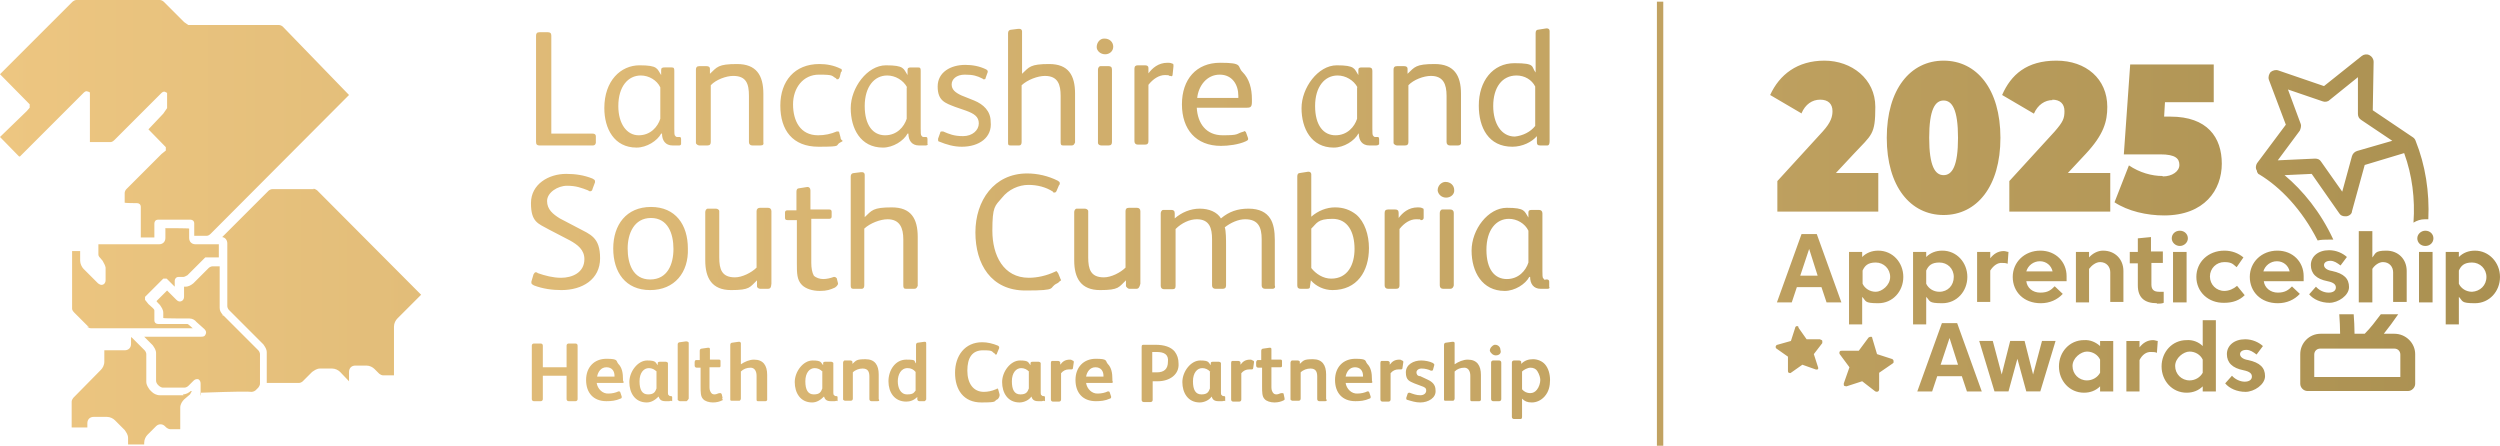 <?xml version="1.0" encoding="UTF-8"?>
<svg id="Layer_2" xmlns="http://www.w3.org/2000/svg" version="1.1" xmlns:xlink="http://www.w3.org/1999/xlink" viewBox="0 0 589.5 105.1">
  <!-- Generator: Adobe Illustrator 29.6.1, SVG Export Plug-In . SVG Version: 2.1.1 Build 9)  -->
  <defs>
    <style>
      .st0 {
        fill: url(#linear-gradient);
      }
    </style>
    <linearGradient id="linear-gradient" x1="0" y1="52.6" x2="589.5" y2="52.6" gradientUnits="userSpaceOnUse">
      <stop offset="0" stop-color="#edc681"/>
      <stop offset=".5" stop-color="#ccab69"/>
      <stop offset="1" stop-color="#aa9051"/>
    </linearGradient>
  </defs>
  <path class="st0" d="M424.9,26.8l-7.5-4.4c2.2-4.8,6.4-8.1,12.8-8.1s12,4.3,12,10.9-.8,6.5-5.1,11.1l-4.2,4.5h10v9.1h-23.8v-7.2l10.7-11.7c2-2.2,2.3-3.6,2.3-4.8,0-1.7-1-2.7-2.9-2.7s-3.5,1.1-4.4,3.2ZM458.3,50.7c-7.8,0-13.4-6.7-13.4-18.2s5.6-18.2,13.4-18.2,13.4,6.7,13.4,18.2-5.6,18.2-13.4,18.2ZM458.3,41.3c2,0,3.4-2.1,3.4-8.8s-1.4-8.8-3.4-8.8-3.4,2.1-3.4,8.8,1.4,8.8,3.4,8.8ZM483.9,23.5c1.9,0,2.9,1,2.9,2.7s-.3,2.5-2.3,4.8l-10.7,11.7v7.2h23.8v-9.1h-10l4.2-4.5c4.3-4.6,5.1-7.7,5.1-11.1,0-6.6-5-10.9-12-10.9s-10.7,3.3-12.8,8.1l7.5,4.4c.9-2.1,2.6-3.2,4.4-3.2ZM509.9,41.5c-2.5,0-5.4-.8-7.9-2.5l-3.4,8.7c3.2,2.1,7.6,3.1,11.7,3.1,9.5,0,13.6-6,13.6-12.2s-3.4-11.1-12.1-11.1h-1.5l.2-3.4h11.5v-8.9h-19.7l-1.5,21.2h8.6c3.6,0,4.5,1,4.5,2.5s-1.7,2.7-3.9,2.7ZM567.5,71.2v-7.3c0-2.8-2-4.8-4.8-4.8s-2.5.7-3.3,1.6v-6.2h-3.2v16.8h3.2v-7.9c.5-.8,1.5-1.6,2.5-1.6,1.5,0,2.4,1.1,2.4,2.4v7h3.2ZM198.4,32.9c-.2-.2-.2-.3-.2-.5l-.3-1.1c0-.1,0-.3-.3-.3h-.3c-1.4.6-2.8.9-4.4.9-4.2,0-5.9-3.4-5.9-7.3s2.4-7,6.1-7,2.9.3,4.1.9c0,.2,0,.2.3.2.3,0,.3-.2.5-.5l.3-1.2q.2-.1.2-.3c0-.2,0-.5-.3-.5-1.6-.8-3.3-1.1-5-1.1-5.8,0-9.2,4-9.2,9.8s2.9,9.7,9,9.7,3.6-.3,5.3-1.1c.5-.2.5-.3,0-.6ZM196.8,65.3h-.2c-.8.3-1.7.5-2.5.5s-1.7-.3-2.2-.8c-.4-.7-.6-1.8-.6-3v-10.4h4.2c.4,0,.6-.2.6-.5v-1.2c0-.3-.2-.5-.5-.5h-4.5v-4.5c0-.5-.3-.8-.6-.8h-.2l-1.9.3c-.4,0-.6.3-.6.8v4.4h-2.2c-.3,0-.5.2-.5.5v1.2c0,.4.1.6.6.6h2.2v10.2c0,2.3,0,3.9,1.2,5.1.9.9,2.5,1.4,4.2,1.4s2.5-.3,3.6-.8c.3-.2.5-.4.7-.8v-.2l-.3-1.2c0,0-.3-.3-.5-.3ZM514,54.4c-1.1,0-1.9.8-1.9,1.8s.9,1.8,1.9,1.8,1.9-.8,1.9-1.8-.8-1.8-1.9-1.8ZM158.5,93.7v.9c-.4-.2-.5,0-.7,0h-.9c-1.1,0-1.4-.5-1.6-1.1-.8.8-1.7,1.4-2.8,1.4-2.8,0-4.1-2.3-4.1-4.8s2-5.1,4.2-5.1,1.9.5,2.5,1.1v-.5c0-.2.2-.3.5-.3h1.4c.2,0,.5.2.5.3v7c0,.2,0,.5.2.6,0,0,.2.2.3.2h.2c.3,0,.3.2.3.3ZM154.9,87.7c-.5-.6-1.2-.9-1.9-.9-1.2,0-2.2,1.1-2.2,3.1s.6,3.1,2,3.1,1.7-.6,2-1.4v-3.9ZM146.9,89.7c.3.6.2.6-.4.6h-5.8c.2,1.4,1.4,2.6,2.8,2.5.8,0,1.7-.2,2.3-.5h.2c.2,0,.3.2.3.3l.3.9v.2c0,.2-.2.3-.3.3-1.1.5-2.2.6-3.3.6-3.1,0-4.8-2-4.8-5s1.9-5,4.8-5,2.2.5,2.8,1.2c.9.9,1.1,2.2,1.1,3.6v.3ZM144.9,88.6c0-1.1-.6-2-1.9-2s-2,1.1-2.2,2.2h4.1v-.2ZM162.2,58.6c.2,5.6-3.1,9.8-8.9,9.8s-8.7-4.2-8.7-9.8,3.1-9.8,8.9-9.8,8.7,4.2,8.7,9.8ZM158.8,58.7c0-3.6-1.3-7.3-5.3-7.3s-5.5,3.7-5.5,7.2,1.2,7.3,5.3,7.3,5.5-3.6,5.5-7.2ZM549.1,69c-1.2,0-2.3-.6-3-1.4l-1.6,1.8c1,1.2,2.8,2,4.8,2s4.6-1.7,4.6-3.7-1.2-3.2-4-3.8c-1.3-.2-1.9-.8-1.9-1.4s.6-1,1.5-1,1.6.5,2.4,1.1l1.5-2c-1-.9-2.5-1.6-4.2-1.6-2.6,0-4.3,1.5-4.3,3.5s1.3,3.3,3.9,3.8c1.5.3,2,.8,2,1.5s-.6,1.2-1.7,1.2ZM207.2,88.3c0-2.2-.9-3.6-3.1-3.6s-2.2.3-3.1,1.1v-.5c0-.1-.2-.3-.5-.3h-1.4c0,0-.3.2-.3.5v8.7c0,.1.3.3.5.3h1.3c.3,0,.5-.2.5-.5v-6.2c.6-.6,1.5-.9,2.3-.9,1.3,0,1.6.8,1.6,1.9v5.3c0,.3.2.5.5.5h1.4c.5,0,.5-.2.3-.5v-5.8ZM177.8,84.8c-1.1,0-2.2.5-3.1,1.1v-5c0,0-.1-.3-.3-.3h-.3l-1.4.2c-.3,0-.5.2-.5.5v12.9c0,.1,0,.3.3.3h1.9c0,0,.3-.2.3-.5v-6.4c.6-.6,1.4-.9,2.3-.9s1.4.8,1.4,1.9v5.5c0,.3,0,.5.3.5h1.7c.2,0,.4,0,.5-.3v-5.9c0-2.2-.9-3.6-3.1-3.6ZM181.1,49h-1.9c-.5,0-.8.3-.8.8v13.3c-1.2,1.2-3.4,2.3-5.1,2.3-3.1,0-3.7-1.9-3.7-4.7v-10.9c0-.4-.5-.6-.8-.6h-1.9c-.4,0-.6.5-.6.8v11.4c0,4.2,1.6,7,6.1,7s4.4-.7,6.1-2.3v1.4c0,.4.5.6.8.6h1.7c.7,0,.8-.3.9-1.2v-17.1c0-.5-.3-.8-.8-.8ZM197.5,93.7v.9c-.3-.2-.4,0-.7,0h-.9c-1.1,0-1.4-.5-1.6-1.1-.8.8-1.7,1.4-2.8,1.4-2.8,0-4.1-2.3-4.1-4.8s2-5.1,4.2-5.1,1.9.5,2.5,1.1v-.5c0-.2.2-.3.5-.3h1.4c.2,0,.5.2.5.3v7c0,.2,0,.5.2.6,0,0,.2.2.3.2h.2c.3,0,.3.2.3.3ZM194,87.7c-.5-.6-1.2-.9-1.9-.9-1.2,0-2.2,1.1-2.2,3.1s.6,3.1,2,3.1,1.7-.6,2-1.4v-3.9ZM161.9,80.5h-.2l-1.4.2c-.3,0-.5.2-.5.5v13.1c0,0,.3.3.5.3h1.6c0,0,.3-.2.5-.6v-13.2c0-.1-.3-.3-.5-.3ZM532.2,40.3c-.4-.6-.3-1.3,0-1.8l6.8-9.1-4-10.6c-.2-.6,0-1.3.4-1.8.5-.4,1.2-.6,1.8-.4l10.8,3.7,8.9-7.1c.5-.4,1.2-.5,1.8-.2.6.3,1,.9,1,1.6l-.2,11.4,9.5,6.4c.3.2.5.5.6.8,2.3,5.7,3.3,12.1,3,18.5-.3,0-.5,0-.8,0-1,0-1.9.3-2.7.8.4-5.6-.3-11.2-2.2-16.4l-9.3,2.8-3,10.9c0,.6-.6,1.1-1.3,1.2h-.3c-.6,0-1.1-.2-1.4-.7l-6.5-9.3-6.4.3c4.3,3.6,8.5,8.7,11.5,15.2-.3,0-.7,0-1,0-1,0-1.8,0-2.7.2-3.7-7.3-8.8-12.6-13.8-15.6h0c-.2,0-.4-.4-.5-.6ZM537.2,37.8l8.7-.4h0c.6,0,1.1.2,1.4.7l5,7.1,2.3-8.4c.2-.6.6-1,1.2-1.2l8.3-2.4-7.3-4.9c-.5-.3-.8-.8-.8-1.4v-8.7c0,0-6.7,5.4-6.7,5.4-.4.4-1.1.5-1.6.3l-8.2-2.8,3,8.1c.2.5,0,1.1-.2,1.6l-5.2,7ZM135.7,81h-1.6c-.3,0-.5.2-.5.5v5.1h-5.6v-5.1c0-.3-.2-.5-.5-.5h-1.6c-.3,0-.5.2-.5.5v12.6c0,.3.2.5.5.5h1.6c.3,0,.5-.2.5-.5v-5.5h5.6v5.5c0,.3.2.5.5.5h1.6c.3,0,.5-.2.5-.5v-12.6c0-.3-.2-.5-.5-.5ZM170.4,93.9l-.2-.9c-.1-.1-.1-.3-.3-.3h-.2c-.4,0-.7.3-1.2.3s-.7-.2-.9-.5c-.3-.5-.3-.9-.3-1.4v-4.5h2.3c.1,0,.3,0,.3-.3v-1.2c0,0,0-.3-.3-.3h-2.2v-2.3c0-.3,0-.5-.3-.5h-.2l-1.4.2c-.3,0-.5.2-.5.5v2.2h-.9c-.1,0-.3.2-.3.5v.8c0,.3.2.5.5.5h.9v4.4c0,1.4,0,2.4.6,3,.4.5,1.4.8,2.3.8s1.6-.2,2.2-.5c.2,0,.2-.2,0-.3v-.2ZM466.2,59.4v11.8h3.1v-7.4c.7-1.1,1.7-1.9,2.8-1.8.4,0,.9,0,1.3.2l.2-2.8c-.3,0-.7-.2-1.1-.2-1.4,0-2.4.7-3.2,1.7v-1.5h-3.1ZM259.5,15.6c-.4,0-.6.5-.6.8v17.3c0,.3.3.6.8.6h1.7c.6,0,.8-.3.8-.8v-17.1c0-.6-.3-.8-.8-.8h-1.9ZM329.4,34.3h1.9c.6,0,.8-.3.8-.8v-13.4c1.2-1.3,3.6-2.2,5.3-2.2,2.9,0,3.7,1.9,3.7,4.7v10.9c0,.5.3.8.8.8h1.9c.5,0,.8-.3.7-.8v-11.4c0-4.4-1.7-7-6.2-7s-4.7.7-6.4,2.3v-1.2c0-.4-.3-.6-.8-.6h-1.7c-.6,0-.8.3-.8.8v17.3c0,.3.5.6.8.6ZM164.9,34.3h1.9c.6,0,.8-.3.8-.8v-13.4c1.2-1.3,3.6-2.2,5.3-2.2,3.1,0,3.7,1.9,3.7,4.7v10.9c0,.5.3.8.8.8h1.9c.7,0,.8-.3.7-.8v-11.4c0-4.4-1.7-7-6.2-7s-4.7.7-6.4,2.3v-1.2c0-.4-.3-.6-.8-.6h-1.7c-.6,0-.8.3-.8.8v17.3c0,.3.5.6.8.6ZM487.2,66.3h-9.4c.2,1.6,1.5,2.7,3.3,2.7s2.5-.6,3.4-1.5l1.9,1.8c-1.3,1.4-3.1,2.2-5.2,2.2-4,0-6.6-2.7-6.6-6.2s2.8-6.2,6.5-6.2,6.2,2.7,6.2,6,0,.8,0,1.2ZM484,64c-.3-1.4-1.5-2.4-3-2.4s-2.8,1-3.2,2.4h6.2ZM260.6,12.8c1,0,1.9-.7,1.9-1.8s-.9-1.9-2-1.9h-.2c-.9,0-1.7.9-1.7,2,0,.9.9,1.7,2,1.7ZM512.4,71.3h3.2v-11.9h-3.2v11.9ZM348.7,24.9c0-5.8,3.3-10,8.4-10s3.9.8,5,2.2V7.8c0-.5.2-.8.6-.8l1.9-.3h.2c.3,0,.6.2.6.6v26c0,.7-.2,1-.5,1h-1.7c-.6,0-.8-.2-.8-.8v-1.4c-1.2,1.4-3.4,2.5-5.8,2.5-5.6,0-7.9-4.5-7.9-9.7ZM352.1,25c0,4.1,1.9,7.2,5.1,7.2,1.9-.2,3.7-1.1,4.8-2.5v-9.3c-.8-1.6-2.5-2.6-4.4-2.6-3.4,0-5.5,2.8-5.5,7.2ZM327.3,68.1h1.9c.6,0,.8-.3.8-.8v-13.3c1.1-1.4,2.5-2.3,3.9-2.3s.8,0,1.1.2h.2c.3,0,.5-.3.5-.5v-1.8c0-.2,0-.5-.3-.5-.3-.2-.8-.2-1.1-.2-2.2,0-3.6,1.3-4.5,2.5v-1.2c0-.6-.3-.8-.8-.8h-1.7c-.5,0-.8.2-.8.8v17.1c0,.5.3.8.8.8ZM278.7,24.6c0-5.9,3.4-9.8,9-9.8s3.9.8,5.3,2.2c1.6,1.6,2.2,3.9,2.2,6.4v.6c0,1.2-.3,1.4-1.2,1.4h-11.8c.2,3.7,2.2,6.5,6.1,6.5s3.1-.3,4.7-.8c.2,0,.3,0,.3-.2.2,0,.5.2.5.3l.5,1.4v.2c0,.3-.2.3-.5.5-1.7.8-4.2,1.1-5.9,1.1-5.9,0-9.2-3.9-9.2-9.8ZM282.3,23.1h9.7v-.5c0-2.6-1.4-5-4.4-5s-5,2.6-5.3,5.5ZM268.3,34.1h1.7c.6,0,.8-.3.8-.8v-13.3c1.1-1.4,2.5-2.3,3.9-2.3s.8.2,1.1.2h.2c.3.2.5,0,.5-.3l.2-1.9v-.2c0-.3,0-.5-.3-.5-.3-.2-.8-.2-1.1-.2-2.2,0-3.6,1.3-4.5,2.5v-1.3c0-.4-.3-.6-.8-.6h-1.7c-.5,0-.8.2-.8.8v17.1c0,.5.3.8.8.8ZM242.5,43.6c2.1,0,4.1.5,5.8,1.6,0,.2.1.2.3.2s.3,0,.5-.3l.6-1.4c.2-.2.2-.3.2-.5,0-.3-.2-.4-.5-.6-2.2-1.1-4.7-1.7-7.2-1.7-7.8,0-12.2,6.4-12.2,13.9s3.7,13.7,11.8,13.7,5.2-.6,7.5-1.7c.3-.1.4-.4.9-.7,0-.2-.2-.3-.2-.5l-.5-1.2c-.2-.3-.4-.5-.5-.5s0,.2-.3.2c-1.9.9-4.1,1.4-6.1,1.4-6,0-8.6-5.3-8.6-11.1s.6-5.8,2.3-7.8c1.5-1.9,3.9-3,6.2-3ZM52.5,74.4v-.2c-.4-.5-.7-.9-.7-1.6v-9.8h0c0,0-1.7,0-1.7,0-.3,0-.7.2-.9.4l-3.6,3.6c-.5.4-1.1.8-1.9.8h-.3v2.3c0,.8-.4,1-.6,1.1-.4.2-.8.1-1.2-.3l-2.2-2.2h0l-2.5,2.5h0c0,.1.8.9.8.9.4.6.8,1.1.8,1.9v1.2h.1c0,.1,5.8.1,5.8.1h.3c.7,0,1.3.4,1.6.8l1.9,1.7c.4.4.5.8.3,1.2s-.3.6-1.1.6h-13.4l2,2c.4.6.8,1.1.8,1.9v6.5c0,.3.2.7.4.9l.3.3c.4.3.7.4.9.4h5.1c.3,0,.7-.2.9-.4l1.2-1.2c.2-.2.5-.4.8-.4s.2,0,.3,0c.2.1.6.3.6,1.1v2.8c.1,0,.1-.7.1-.7,8.6-.3,11.1-.3,11.9-.2.5,0,.9-.3,1-.4l.6-.6c.3-.4.4-.7.4-.9v-7c0-.3-.2-.7-.4-.9l-8.2-8.2ZM142.5,25.5c0-6.5,3.9-10.1,8.3-10.1s4.1.8,5.1,2.3v-1.2c0-.5.3-.6.8-.6h1.7c.5,0,.6.2.6.8v13.6c0,.9,0,1.6.2,1.7.2.3.3.3.6.3h.3c.3,0,.5,0,.5.5v1.2c0,0-.1.3-.4.3h-1.6c-1.7,0-2.5-1.2-2.5-2.8h-.2c-.9,1.7-3.4,3.3-5.8,3.3-5.3,0-7.6-4.5-7.6-9.3ZM145.8,25c0,4.2,2,6.9,4.8,6.9s4.5-2,5.1-3.9v-7.4c-.8-1.7-2.7-2.8-4.6-2.8-3,0-5.3,2.6-5.3,7.2ZM74,44.6h-9.8c-.3,0-.7.2-.9.4l-10.9,10.9c.7.1,1.2.7,1.2,1.5v14.8c0,.3.2.7.4.9l8.1,8.1c.4.6.8,1.1.8,1.9v7.2h0c0,0,7.6,0,7.6,0,.3,0,.7-.2.9-.4l2.2-2.2c.6-.4,1.1-.8,1.9-.8h2.8c.8,0,1.5.4,1.9.8l2.1,2.2v-2.2c0-.9.6-1.5,1.5-1.5h2.6c.8,0,1.5.4,1.9.8l1.1,1.1c.4.3.7.4.9.4h2.6v-11.5c0-.8.4-1.5.8-1.9l5.6-5.6-24.5-24.6c-.4-.3-.7-.4-.9-.4ZM132.3,65.5c-1.9,0-3.8-.5-5.5-1.1-.2-.2-.3-.2-.5-.2s-.3.2-.5.5l-.5,1.7v.3c0,.3.3.4.6.6,2.1.8,4.3,1.1,6.5,1.1,4.9,0,9.1-2.5,9.1-7.5s-2.3-5.6-5.3-7.2l-4.2-2.2c-1.6-1-3-2.1-3-4.1s2.5-3.6,4.7-3.6,3.4.5,5,1.1c.2.2.3.2.5.2s.5-.2.5-.5l.6-1.6v-.3c0-.3-.3-.4-.6-.6-2-.8-4-1.1-6.2-1.1-4.1,0-8.3,2.4-8.3,6.9s1.7,4.8,4.2,6.2l5,2.6c1.8,1,3.4,2.2,3.4,4.4,0,3.2-2.9,4.4-5.5,4.4ZM508.6,71.6c.6,0,1.2,0,1.6-.2v-2.6c-.3,0-.7,0-1.1,0-1.3,0-1.8-.6-1.8-1.7v-5.1c0,0,2.7,0,2.7,0v-2.7h-2.8v-3.4l-3.1.3v3.2h-1.9v2.7h1.9v5.2c0,2.8,1.5,4.2,4.5,4.2ZM43.3,93.2h-5.6c-.8,0-1.5-.4-1.9-.8l-.5-.5c-.4-.6-.8-1.1-.8-1.9v-6.5c0-.3-.2-.7-.4-.9l-2.8-2.8c-.2-.2-.3-.3-.4-.3v1.6c0,.9-.6,1.5-1.5,1.5h-4.8v2.7c0,.8-.4,1.5-.8,1.9l-6.5,6.6c-.3.4-.4.7-.4.9v6.1h0c0,0,3.7,0,3.7,0h0v-1c0-.9.6-1.5,1.5-1.5h3.1c.8,0,1.5.4,1.9.8l2.3,2.3c.4.6.8,1.1.8,1.9v1.5h3.8v-.4c0-.8.4-1.5.8-1.9l2-2c.6-.6,1.5-.6,2.1,0l.3.3c.4.3.7.4.9.4h2.4v-5.1c0-.8.5-1.5.9-1.9l1.4-1.2c.2-.4.4-.6.4-.8h0c0,0-.2,0-.2,0-.5.4-1.1.8-1.9.8ZM20.8,21.6l.4.2v11.7h0c0,0,4.8,0,4.8,0,.2,0,.5,0,1-.5l11.1-11.1c.4-.4.8-.3.9-.2l.4.2v3.6l-.9,1.3-3.5,3.7h0c0,0,4.1,4.2,4.1,4.2v.8l-1,.8-8.3,8.3c-.2.2-.4.6-.4.9v2.3h.1c0,.1,2.8.1,2.8.1.5,0,.9.3.9.9v7.2h.1c0,0,3.1,0,3.1,0h0v-3.3c0-.5.3-.9.9-.9h7.6c.5,0,.9.3.9.9v2.9h0c0,0,2.9,0,2.9,0,.2,0,.5,0,1-.5l32.6-32.7h0c0,0-15.6-16.1-15.6-16.1-.2-.2-.6-.4-.9-.4h-21.4l-1-.7L38.6.4C38.4.2,38,0,37.7,0h-19.6c-.2,0-.5,0-1,.4L0,17.5h0c0,0,7,7.1,7,7.1v.8l-.7.8L0,32.3H0c0,0,4.5,4.6,4.5,4.6h.2l15.1-15.1c.4-.4.8-.3.9-.2ZM127.2,34.3h12.6c.4,0,.6-.2.7-.6v-1.6c0-.4-.3-.6-.8-.6h-9.7V8.4c0-.6-.3-.8-.8-.8h-2c-.6,0-.8.3-.8.8v25.1c0,.6.3.8.8.8ZM20.5,77c.2.2.6.4.9.4h24.1c0,.1-.5-.4-.5-.4-.3-.3-.7-.6-.8-.6h-6.9c-.5,0-.9-.3-.9-.9v-2.2c0-.2,0-.3-.4-.7l-1-.9-.8-1v-.7l4.3-4.3h.8l1.9,1.9v-1.4c0-.4.3-.9.9-.9h1.1c.2,0,.5-.1,1-.4l4.2-4.2h3.2v-3.1h0c0,0-5.5,0-5.5,0-.9,0-1.5-.6-1.5-1.5v-2.2h0c0-.1-5.6-.1-5.6-.1h0v2.3c0,.9-.6,1.5-1.5,1.5h-14.3v2.3c0,.3,0,.5.5,1l.5.6c.3.6.6,1,.7,1.6h0v2.9c0,.8-.4,1-.6,1.1-.4.2-.8,0-1.2-.3l-3.4-3.4c-.4-.4-.8-1.2-.8-1.9v-2.3h0c0,0-1.9,0-1.9,0h0v13.5c0,.2,0,.5.5,1l3.5,3.5ZM495.9,59.1c-1.3,0-2.5.7-3.3,1.6v-1.3h-3.1v11.9h3.1v-7.9c.6-.8,1.6-1.6,2.6-1.6,1.5,0,2.4,1.1,2.4,2.4v7h3.1v-7.3c0-2.8-2-4.8-4.8-4.8ZM434.2,71.3h-3.5l-1.2-3.6h-5.8l-1.2,3.6h-3.5l5.8-16.1h3.6s5.8,16.1,5.8,16.1ZM428.6,65l-2-6.3-2.1,6.3h4.1ZM429.3,80h-3.3l-1.9-2.7c0-.4-.2-.4-.4-.4s-.4.2-.4.4l-1,3.1-3.2.9c-.2,0-.3.2-.4.4,0,.2,0,.4.2.5l2.7,1.9v3.3c0,.2,0,.4.2.5.2.1.4.1.5,0l2.7-1.9,3.1,1.1c.2.1.4,0,.5,0s.2-.3.1-.5l-1-3.1,2-2.6c0,0,0-.2,0-.2v-.3c0-.2-.3-.3-.5-.3ZM446.3,84.7l-3.7-1.2-1.1-3.7c0-.2-.1-.4-.3-.4s-.5.1-.6.2l-2.3,3.1h-3.9c-.2,0-.5,0-.6.2-.1.2-.1.4,0,.6l2.3,3.1-1.3,3.7c-.1.2,0,.5,0,.6s.4.2.6.2l3.7-1.2,3.1,2.4c.2,0,.4.2.6,0,.2,0,.3-.3.3-.6v-3.8l3.2-2.2.2-.2c0,0,0-.2,0-.4s-.2-.4-.4-.5ZM448.8,65.3c0,3.4-2.5,6.2-5.9,6.2s-2.8-.5-3.8-1.5v6.5h-3.1v-17.1h3.1v1.2c1-1,2.3-1.5,3.8-1.5,3.4,0,5.9,2.8,5.9,6.2ZM445.7,65.3c0-1.9-1.5-3.4-3.4-3.4s-2.6.8-3.1,1.9v3.1c.5,1.1,1.7,1.9,3.1,1.9s3.4-1.5,3.4-3.5ZM454.2,76.5h-3.1v-17.1h3.1v1.2c1-1,2.3-1.5,3.8-1.5,3.4,0,5.9,2.8,5.9,6.2s-2.5,6.2-5.9,6.2-2.8-.5-3.8-1.5v6.5ZM454.2,66.9c.5,1.1,1.7,1.9,3.1,1.9,2,0,3.4-1.5,3.4-3.5s-1.5-3.4-3.4-3.4-2.6.8-3.1,1.9v3.1ZM390.7,105.1h1.5V.4h-1.5v104.7ZM353.5,85h-1.4c-.3,0-.5.2-.5.5v8.6c0,.3.2.5.5.5h1.4c.3,0,.5-.2.5-.5v-8.6c0-.3-.2-.5-.5-.5ZM352.7,83.8c.8,0,1.4-.5,1.1-1.3,0-.7-.6-1.2-1.2-1.2h-.2c-.6.2-1.1.8-1.1,1.4.2.6.8,1.1,1.4,1.1ZM364.3,85.9c.8.9,1.2,2.3,1.2,3.7s-.3,2.8-1.3,3.9c-.8.9-1.9,1.4-3,1.4s-1.7-.3-2.3-.9v4.3c0,.5-.2.5-.5.5h-1.4c-.3,0-.5-.2-.5-.5v-12.8c0-.3.2-.5.5-.5h1.2c.3,0,.5.2.5.3v.5c.8-.8,1.7-1.1,2.8-1.1s2.2.5,2.8,1.2ZM363.2,89.6c0-.5-.2-1.3-.7-2.1-.3-.5-.9-.8-1.6-.8s-1.6.5-2,.9v4.2c.5.6,1.2.9,1.9.9s1.2-.3,1.6-.8c.5-.6.8-1.6.8-2.3ZM354.8,68.6c-5.3,0-7.8-4.5-7.8-9.5s3.9-10.1,8.3-10.1,4.1.8,5.1,2.3v-1.2c0-.5.3-.6.8-.6h1.7c.5,0,.8.3.8.8v13.6c0,.9,0,1.6.2,1.7.2.3.3.5.6.3h.3c.3,0,.5.2.5.5v1.2c.2.3,0,.5-.4.5h-1.6c-1.7,0-2.5-1.2-2.5-2.8h-.2c-.9,1.7-3.4,3.3-5.8,3.3ZM360.4,61.9v-7.5c-.8-1.7-2.7-2.8-4.6-2.8-3,0-5.3,2.6-5.3,7.3s2,6.9,4.8,6.9,4.5-2,5.1-3.9ZM346.1,84.8c-1.1,0-2.2.5-3.1,1.1v-5c0,0,0-.3-.3-.3h-.3l-1.4.2c-.3,0-.5.2-.5.5v12.9c0,.1,0,.3.3.3h1.9c0,0,.3-.2.3-.5v-6.4c.6-.6,1.4-.9,2.3-.9s1.4.8,1.4,1.9v5.5c0,.3,0,.5.3.5h1.7c.2,0,.4,0,.5-.3v-5.9c0-2.2-.9-3.6-3.1-3.6ZM461.5,76.2l5.8,16.1h-3.5l-1.2-3.6h-5.8l-1.2,3.6h-3.5l5.8-16.1h3.6ZM461.7,86l-2-6.3-2.1,6.3h4.1ZM570.4,71.3h3.2v-11.9h-3.2v11.9ZM569.5,83.5v7c0,.9-.8,1.7-1.7,1.7h-23.7c-.9,0-1.7-.8-1.7-1.7v-7c0-2.6,2.1-4.8,4.8-4.8h4.6c0-1.6-.1-3.1-.2-4.6h3.4c.1,1.5.2,3,.2,4.6h2.4c1.4-1.4,2.6-3,3.8-4.6h4.1c-1.1,1.6-2.2,3.1-3.4,4.6h2.5c2.7,0,4.9,2.2,4.9,4.8ZM566,83.6c0-.8-.6-1.4-1.4-1.4h-17.5c-.8,0-1.4.6-1.4,1.4v5.3h20.3v-5.3ZM571.9,54.4c-1,0-1.9.8-1.9,1.8s.8,1.8,1.9,1.8,1.9-.8,1.9-1.8-.8-1.8-1.9-1.8ZM540.4,67.5l1.9,1.8c-1.3,1.4-3.1,2.2-5.2,2.2-4,0-6.6-2.7-6.6-6.2s2.8-6.2,6.5-6.2,6.2,2.7,6.2,6,0,.8,0,1.2h-9.4c.2,1.6,1.6,2.7,3.3,2.7s2.5-.6,3.4-1.5ZM533.7,64h6.2c-.3-1.4-1.5-2.4-3-2.4s-2.8,1-3.2,2.4ZM589.5,65.3c0,3.4-2.5,6.2-5.9,6.2s-2.8-.5-3.8-1.5v6.5h-3.1v-17.1h3.1v1.2c1-1,2.3-1.5,3.8-1.5,3.3,0,5.9,2.8,5.9,6.2ZM586.3,65.3c0-1.9-1.5-3.4-3.4-3.4s-2.6.8-3.1,1.9v3.1c.5,1.1,1.7,1.9,3.1,1.9,1.9-.1,3.4-1.5,3.4-3.5ZM527.5,67.4c-.8.7-1.9,1.2-3,1.2-1.9,0-3.4-1.5-3.4-3.4s1.5-3.4,3.4-3.4,2.1.6,2.9,1.2l1.6-2.3c-1.2-1-2.7-1.6-4.5-1.6-3.8,0-6.6,2.7-6.6,6.2s2.8,6.2,6.6,6.1c2,0,3.6-.6,4.8-1.8l-1.8-2.2ZM213,56.4v10.9c0,.5.1.8.6.8h2c.5,0,.6-.3.8-.7v-11.5c0-4.4-1.6-7-6.1-7s-4.7.7-6.4,2.3v-10c0-.4-.3-.6-.6-.6h-.3l-1.6.2c-.5,0-.8.3-.8.8v25.7c0,.5.1.8.6.8h2c.4,0,.6-.3.6-.8v-13.4c1.4-1.3,3.8-2.2,5.5-2.2,2.9,0,3.7,2.1,3.7,4.7ZM495.2,80.4h3.1v11.9h-3.1v-1.2c-1,1-2.3,1.5-3.8,1.5-3.4,0-5.9-2.8-5.9-6.2s2.5-6.2,5.9-6.2c1.5-.1,2.8.5,3.8,1.4v-1.2ZM495.2,84.8c-.5-1.1-1.7-1.9-3.1-1.9s-3.4,1.5-3.4,3.4,1.5,3.4,3.4,3.4c1.3,0,2.5-.7,3.1-1.8v-3.1ZM479.4,88.3l-2-7.9h-3.4l-2,7.9-2.1-7.9h-3.2l3.6,11.9h3.3l2.1-7.7,2.1,7.7h3.3l3.6-11.9h-3.2l-2.1,7.9ZM530.1,84.9c-1.3-.2-1.9-.8-1.9-1.4s.6-1,1.5-1,1.6.5,2.4,1.1l1.5-2c-1-.9-2.5-1.6-4.2-1.6-2.6,0-4.3,1.5-4.3,3.5s1.3,3.3,3.9,3.8c1.5.3,2,.8,2,1.5s-.6,1.2-1.7,1.2-2.3-.6-3-1.4l-1.6,1.8c1,1.2,2.8,2,4.8,2s4.6-1.7,4.6-3.7-1.2-3.2-4-3.8ZM519.4,75.5h3.1v16.8h-3.1v-1.2c-1,1-2.3,1.5-3.8,1.5-3.4,0-5.9-2.8-5.9-6.2s2.5-6.2,5.9-6.2c1.4-.1,2.8.4,3.8,1.4v-6.1ZM519.4,84.8c-.5-1.1-1.7-1.9-3.1-1.9s-3.4,1.5-3.4,3.4,1.5,3.4,3.4,3.4c1.3,0,2.5-.7,3.1-1.8v-3.1ZM504.5,81.9v-1.5h-3.1v11.9h3.1v-7.4c.6-1.2,1.6-2,2.8-1.9.4,0,.9,0,1.3.2l.2-2.8c-.3,0-.7-.2-1.1-.2-1.4,0-2.4.7-3.2,1.7ZM252.9,85c-.3-.2-.4-.2-.6-.2-1.1,0-1.7.4-2.3,1.2v-.6c0,0-.2-.3-.5-.3h-1.2c-.3,0-.5,0-.5.5v8.6c0,.3.2.5.5.5h1.4c.3,0,.5-.2.5-.5v-6.2c.5-.6,1.1-.9,1.9-.9h.6c0,0,.3,0,.3-.3l.2-1.4c0-.2,0-.3-.3-.4ZM253.5,22.1c0-4.4-1.6-7-6.1-7s-4.7.7-6.4,2.3V7.4c0-.4-.3-.6-.6-.6h-.3l-1.6.2c-.5,0-.8.3-.8.8v25.7c0,.6,0,.8.6.8h2c.4,0,.6-.3.6-.8v-13.4c1.4-1.3,3.8-2.2,5.5-2.2,3.1,0,3.7,2.1,3.7,4.7v10.9c0,.6.1.8.6.8h2c.5,0,.6-.3.8-.7v-11.5ZM342.8,67.3v-17.1c0-.5-.3-.8-.8-.8h-1.9c-.4,0-.6.5-.6.8v17.1c0,.5.3.8.8.8h1.7c.4,0,.7-.3.8-.8ZM268.1,49h-1.9c-.6,0-.8.3-.8.8v13.3c-1.2,1.2-3.4,2.3-5.1,2.3-3.1,0-3.7-1.9-3.7-4.7v-10.9c0-.4-.5-.6-.8-.6h-1.9c-.4,0-.6.5-.6.8v11.4c0,4.2,1.6,7,6.1,7s4.4-.7,6.1-2.3v1.4c.2.3.5.6.8.6h1.7c.4,0,.7-.3.9-1.2v-17.1c0-.5-.3-.8-.8-.8ZM277.9,85.7c.2,2.6-2.1,4.2-4.9,4.2h-1.2v4.4c0,.3-.2.5-.5.5h-1.6c-.3,0-.5-.2-.5-.5v-12.5c0-.5.2-.5.5-.5h2.8c2,0,3.6.5,4.5,1.6.6.8.9,1.7.9,2.8ZM272.8,83h-1.1v4.8h1.1c1.7,0,2.6-.8,2.6-2.5.2-1.7-.9-2.3-2.6-2.3ZM235.1,91.6c-.1.2-.3.2-.3.2-.9.4-1.9.6-2.8.6-2.5,0-3.9-2-3.9-5s1.1-4.8,3.7-4.8,1.9.3,2.8.8c0,.2.2.2.2.2.1,0,.3,0,.3-.3l.5-1.2v-.3c0,0-.1-.2-.3-.3-1.2-.5-2.5-.8-3.7-.8-4.1,0-6.4,3.2-6.4,7.2s2,7,6.2,7,2.7-.3,3.9-.8c.1-.2.3-.3.4-.8v-.3l-.3-1.1c0-.1-.1-.3-.3-.3ZM218.4,81.1v13.1c-.1.2-.3.4-.4.4h-1.2c-.3,0-.5-.2-.5-.5v-.5c-.8.8-1.7,1.1-2.6,1.1-2.8,0-4.2-2.2-4.2-4.8s1.6-5.1,4.2-5.1,1.7.3,2.3.9v-4.4c0-.3.2-.5.5-.5l1.4-.2h.2c.3,0,.3.2.3.5ZM215.9,87.7c-.5-.6-1.1-.9-1.9-.9-1.6,0-2.3,1.6-2.3,3.1s.6,3.1,2.2,3.1,1.6-.5,2-.9v-4.4ZM246.4,93.7v.9c-.4-.2-.6,0-.7,0h-.9c-1.1,0-1.4-.5-1.6-1.1-.5.8-1.7,1.4-2.8,1.4-2.8,0-4.1-2.3-4.1-4.8s2-5.1,4.2-5.1,1.9.5,2.5,1.1v-.5c0-.2.2-.3.5-.3h1.4c.2,0,.5.2.5.3v7c0,.2,0,.5.2.6,0,0,.2.2.3.2h.2c.3,0,.3.2.3.3ZM242.7,87.7c-.5-.6-1.2-.9-1.9-.9-1.2,0-2.2,1.1-2.2,3.1s.6,3.1,2,3.1,1.7-.6,2-1.4v-3.9ZM218.7,34c.2,0,0,.3-.4.3h-1.6c-1.7,0-2.5-1.2-2.5-2.8h-.2c-.9,1.7-3.4,3.3-5.8,3.3-5.3,0-7.6-4.5-7.6-9.3s3.9-10.1,8.3-10.1,4.1.8,5.1,2.3v-1.2c0-.5.3-.6.8-.6h1.7c.5,0,.6.2.6.8v13.6c0,.9,0,1.6.2,1.7.2.3.3.3.6.3h.3c.3,0,.5,0,.5.5v1.2ZM213.9,20.6c-.9-1.7-2.8-2.8-4.7-2.8-3,0-5.3,2.6-5.3,7.2s2,6.9,4.8,6.9,4.5-2,5.1-3.9v-7.4ZM288.9,93.7v.9c-.2-.2-.4,0-.7,0h-.9c-1.1,0-1.4-.5-1.6-1.1-.5.8-1.7,1.4-2.8,1.4-2.8,0-4.1-2.3-4.1-4.8s2-5.1,4.2-5.1,1.9.5,2.5,1.1v-.5c0-.2.2-.3.5-.3h1.4c.2,0,.5.2.5.3v7c0,.2,0,.5.2.6,0,0,.2.2.3.2h.2c.3,0,.3.2.3.3ZM285.4,87.7c-.5-.6-1.2-.9-1.9-.9-1.2,0-2.2,1.1-2.2,3.1s.6,3.1,2,3.1,1.7-.6,2-1.4v-3.9ZM233.6,28.7c0-2.5-1.7-4.1-3.9-5l-3-1.2c-1.5-.7-2.3-1.4-2.3-2.6s1.1-2.3,3.1-2.3,2.9.3,4.1.9c.1,0,.2.2.3.2.3,0,.5,0,.5-.3l.5-1.4v-.3c0,0,0,0-.3-.3-1.6-.8-3.3-1.1-5-1.1-3.4,0-6.5,1.7-6.5,5.1s1.8,3.9,4.1,4.8l2.6.9c1.9.7,3,1.4,3,3s-1.5,3-3.7,3-3.3-.5-4.7-1.1h-.2c-.3,0-.5,0-.5.3l-.5,1.4v.2c0,.2,0,.5.3.5,1.7.7,3.4,1.2,5.3,1.2,4.1,0,7.2-2.2,6.8-5.9ZM262.3,89.7c.2.6.1.6-.4.6h-5.8c.2,1.4,1.4,2.6,2.8,2.5.8,0,1.7-.2,2.3-.5h.2c.2,0,.3.2.3.3l.3.9v.2c0,.2-.2.3-.3.3-1.1.5-2.2.6-3.3.6-3.1,0-4.8-2-4.8-5s1.9-5,4.8-5,2.2.5,2.8,1.2c.9.9,1.1,2.2,1.1,3.6v.3ZM260.2,88.6c0-1.1-.6-2-1.9-2s-2,1.1-2.2,2.2h4.1v-.2ZM330.6,85c-.3-.2-.4-.2-.6-.2-1.1,0-1.7.4-2.3,1.2v-.6c0,0-.2-.3-.5-.3h-1.2c-.3,0-.5,0-.5.5v8.6c0,.3.2.5.5.5h1.4c.3,0,.5-.2.5-.5v-6.2c.5-.6,1.1-.9,1.9-.9h.6c0,0,.3,0,.3-.3l.2-1.4c0-.2,0-.3-.3-.4ZM325.2,32.8v1.2c0,0-.2.3-.7.3h-1.6c-1.7,0-2.5-1.2-2.5-2.8h-.1c-.9,1.7-3.4,3.3-5.8,3.3-5.3,0-7.6-4.5-7.6-9.3s3.9-10.1,8.3-10.1,4.1.8,5.1,2.3v-1.2c0-.5.3-.6.8-.6h1.7c.5,0,.8.2.8.8v13.6c0,.9,0,1.6.2,1.7.2.3.3.3.6.3h.3c.3,0,.5,0,.5.5ZM320.1,20.6c-.9-1.7-2.8-2.8-4.7-2.8-3,0-5.3,2.6-5.3,7.2s2,6.9,4.8,6.9,4.5-2,5.1-3.9v-7.4ZM295.4,85c-.3-.2-.4-.2-.6-.2-1.1,0-1.7.4-2.3,1.2v-.6c0,0-.2-.3-.5-.3h-1.2c-.3,0-.5,0-.5.5v8.6c0,.3.2.5.5.5h1.4c.3,0,.5-.2.5-.5v-6.2c.5-.6,1.1-.9,1.9-.9h.6c0,0,.3,0,.3-.3l.2-1.4c0-.2,0-.3-.3-.4ZM323.5,89.7c.2.6.1.6-.4.6h-5.8c.2,1.4,1.4,2.6,2.8,2.5.8,0,1.7-.2,2.3-.5h.2c.2,0,.3.2.3.3l.3.9v.2c0,.2-.2.3-.3.3-1.1.5-2.2.6-3.3.6-3.1,0-4.8-2-4.8-5s1.9-5,4.8-5,2.2.5,2.8,1.2c.9.9,1.1,2.2,1.1,3.6v.3ZM321.4,88.6c0-1.1-.6-2-1.9-2s-2,1.1-2.2,2.2h4.1v-.2ZM336.6,89.5l-1.7-.8c-.7,0-.9-.5-.9-.9s.4-.9,1.2-.9,1.6.2,2.2.5h.2c0,0,.3,0,.3-.2l.3-1.1v-.2c0,0,0,0-.3-.3-.8-.4-1.9-.6-2.8-.6-1.7,0-3.6.9-3.6,2.8s.9,2.1,2,2.6l1.6.6c.9.3,1.2.5,1.2,1.1s-.5,1.1-1.4,1.1-1.7-.3-2.5-.6h-.2c0,0-.3.1-.3.3l-.3.9v.2c0,0,0,.3.3.3,1,.3,1.9.6,3,.6,1.9,0,3.8-1.1,3.6-2.9,0-1.3-.8-2-1.9-2.5ZM341,46.6c1.1,0,2-.8,1.9-1.8,0-1.1-.9-1.9-2-1.9h-.2c-.9.1-1.7.9-1.7,2,.1.9.9,1.7,2,1.7ZM302.9,93.9l-.2-.9c0-.1,0-.3-.3-.3h-.2c-.4,0-.7.3-1.2.3s-.7-.2-.9-.5c-.3-.5-.3-.9-.3-1.4v-4.5h2.2c0,0,.3,0,.3-.3v-1.2c0,0,0-.3-.3-.3h-2.2v-2.3c0-.3,0-.5-.3-.5h-.2l-1.4.2c-.3,0-.5.2-.5.5v2.2h-.9c0,0-.3.2-.3.5v.8c0,.3.2.5.5.5h.9v4.4c0,1.4,0,2.4.6,3,.4.5,1.4.8,2.3.8s1.6-.2,2.2-.5c.2-.2.3-.2.2-.3v-.2ZM297.5,67.3c0,.5.3.8.8.8h1.8c.4,0,.7-.3.5-.8v-10.7c0-2.1-.3-3.9-1.1-5.1-.9-1.4-2.5-2.3-5.1-2.3s-4.6.7-6.5,2.3c-.9-1.5-2.8-2.3-5-2.3s-4.3.9-5.9,2.3v-1.2c0-.6-.3-.8-.8-.8h-1.9c-.4,0-.6.5-.6.8v17.1c0,.5.3.8.8.8h1.9c.6,0,.8-.2.8-.8v-13.4c1.4-1.4,3.3-2.3,5-2.3,3,0,3.6,2.1,3.6,4.7v10.9c0,.5.3.8.8.8h1.7c.5,0,.8-.2.8-.8v-9.5c0-1.1,0-3.4-.3-4.2,1.4-1.1,3.2-1.9,4.8-1.9,3.1,0,3.9,1.9,3.9,4.7v10.9ZM312.7,88.3c0-2.2-.9-3.6-3.1-3.6s-2.2.3-3.1,1.1v-.5c0-.1-.2-.3-.5-.3h-1.4c0,0-.3.2-.3.5v8.7c0,.1.3.3.5.3h1.4c.3,0,.5-.2.5-.5v-6.2c.6-.6,1.5-.9,2.3-.9,1.3,0,1.6.8,1.6,1.9v5.3c0,.3.2.5.5.5h1.4c.3,0,.5-.2.2-.5v-5.8ZM314.2,68.4c-2,0-3.9-.9-5.1-2.3l-.2,1.4c0,.5-.2.6-.8.6h-1.4c-.5,0-.8-.2-.8-.8v-25.7c0-.5.2-.8.6-.8l1.9-.3h.2c.3,0,.6.2.6.6v10c1.6-1.4,3.6-2.2,5.6-2.2s3.6.6,5,1.7c2,1.7,3,4.8,3,7.9,0,5.5-2.8,9.9-8.6,9.9ZM319.4,58.7c0-4-1.6-7.1-5.2-7.1s-3.7,1.1-5,2.3v9.3c1.1,1.4,2.8,2.5,4.7,2.5,3.9,0,5.5-3.3,5.5-7Z"/>
</svg>